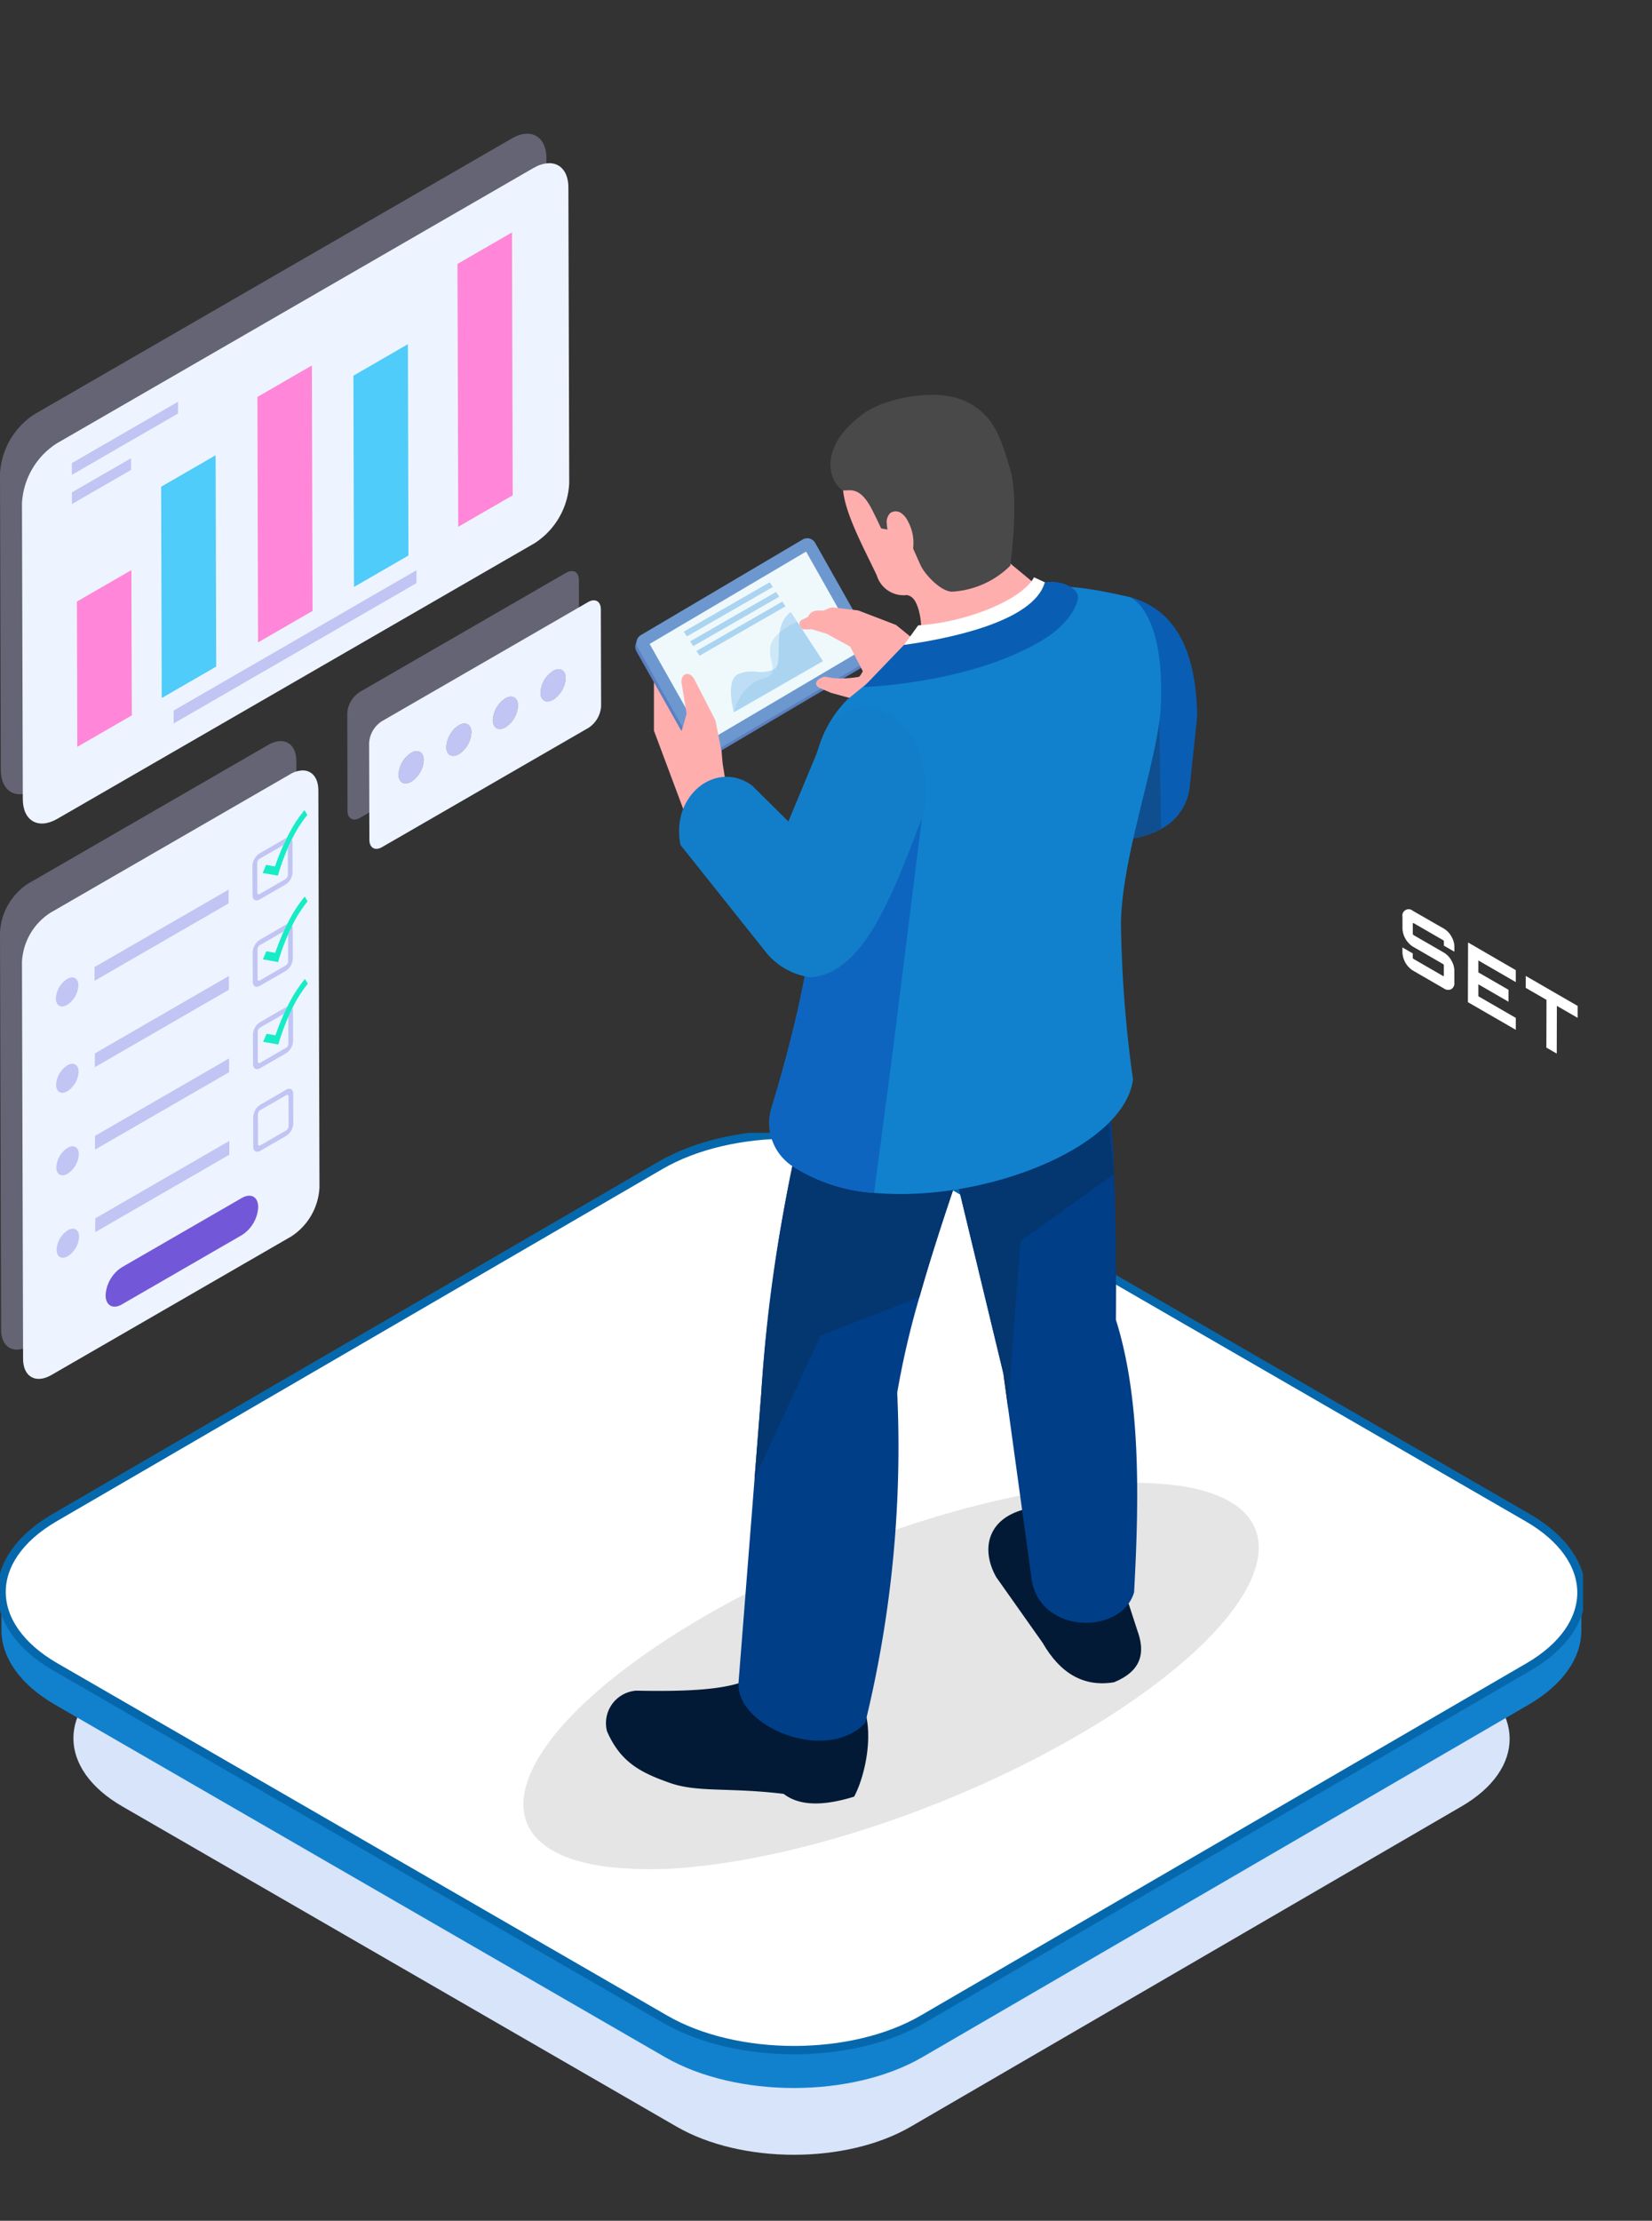 <svg xmlns="http://www.w3.org/2000/svg" xmlns:xlink="http://www.w3.org/1999/xlink" width="148.573" height="199.601" viewBox="0 0 148.573 199.601">
  <rect x="0" y="0" width="148.573" height="199.601" fill="#333333" stroke="none"/>
  <defs>
    <clipPath id="clip-path">
      <rect id="Rectangle_55149" data-name="Rectangle 55149" width="142.371" height="97.779" fill="none"/>
    </clipPath>
    <clipPath id="clip-path-3">
      <rect id="Rectangle_55147" data-name="Rectangle 55147" width="129.169" height="74.82" fill="none"/>
    </clipPath>
    <clipPath id="clip-path-4">
      <rect id="Rectangle_55202" data-name="Rectangle 55202" width="148.573" height="123.936" fill="none"/>
    </clipPath>
    <clipPath id="clip-path-10">
      <rect id="Rectangle_55170" data-name="Rectangle 55170" width="49.217" height="59.366" fill="none"/>
    </clipPath>
    <clipPath id="clip-path-11">
      <path id="Path_100783" data-name="Path 100783" d="M49.034,22.673,6.088,47.468A6.811,6.811,0,0,0,3,52.816l.076,26.6c.005,1.968,1.4,2.757,3.107,1.771L49.13,56.4a6.8,6.8,0,0,0,3.087-5.347l-.075-26.6c0-1.391-.7-2.194-1.72-2.194a2.821,2.821,0,0,0-1.388.424" transform="translate(-3 -22.249)" fill="none"/>
    </clipPath>
    <linearGradient id="linear-gradient" x1="-0.04" y1="1.823" x2="-0.027" y2="1.823" gradientUnits="objectBoundingBox">
      <stop offset="0" stop-color="#e8edfe"/>
      <stop offset="1" stop-color="#eef4ff"/>
    </linearGradient>
    <clipPath id="clip-path-12">
      <path id="Path_100784" data-name="Path 100784" d="M10.5,80.611,10.54,93.67l4.9-2.827L15.4,77.784Z" transform="translate(-10.502 -77.784)" fill="none"/>
    </clipPath>
    <linearGradient id="linear-gradient-2" x1="-1.259" y1="4.546" x2="-1.136" y2="4.546" gradientUnits="objectBoundingBox">
      <stop offset="0" stop-color="#ab58d8"/>
      <stop offset="1" stop-color="#ff86d8"/>
    </linearGradient>
    <clipPath id="clip-path-13">
      <path id="Path_100785" data-name="Path 100785" d="M22,64.944l.054,18.994,4.9-2.829L26.9,62.115Z" transform="translate(-22.003 -62.115)" fill="none"/>
    </clipPath>
    <linearGradient id="linear-gradient-3" x1="-2.45" y1="3.779" x2="-2.335" y2="3.779" gradientUnits="objectBoundingBox">
      <stop offset="0" stop-color="#27a7f9"/>
      <stop offset="1" stop-color="#4fccf9"/>
    </linearGradient>
    <clipPath id="clip-path-14">
      <path id="Path_100786" data-name="Path 100786" d="M35.141,52.693,35.2,74.756l4.9-2.829-.062-22.063Z" transform="translate(-35.141 -49.864)" fill="none"/>
    </clipPath>
    <linearGradient id="linear-gradient-4" x1="-3.074" y1="3.616" x2="-2.982" y2="3.616" xlink:href="#linear-gradient-2"/>
    <clipPath id="clip-path-16">
      <rect id="Rectangle_55177" data-name="Rectangle 55177" width="21.848" height="34.092" fill="none"/>
    </clipPath>
    <clipPath id="clip-path-17">
      <path id="Path_100788" data-name="Path 100788" d="M53.151,46.961,53.2,65.956l-4.9,2.829L48.251,49.79Z" transform="translate(-48.251 -46.961)" fill="none"/>
    </clipPath>
    <linearGradient id="linear-gradient-5" x1="-1.068" y1="16.586" x2="-1.037" y2="16.586" xlink:href="#linear-gradient-3"/>
    <clipPath id="clip-path-18">
      <path id="Path_100789" data-name="Path 100789" d="M62.46,34.541l.067,23.629,4.9-2.829L67.36,31.712Z" transform="translate(-62.46 -31.712)" fill="none"/>
    </clipPath>
    <linearGradient id="linear-gradient-6" x1="-1.147" y1="18.071" x2="-1.122" y2="18.071" xlink:href="#linear-gradient-2"/>
    <clipPath id="clip-path-20">
      <rect id="Rectangle_55180" data-name="Rectangle 55180" width="26.755" height="54.689" fill="none"/>
    </clipPath>
    <clipPath id="clip-path-21">
      <path id="Path_100809" data-name="Path 100809" d="M27.107,105.467,5.53,117.925A5.574,5.574,0,0,0,3,122.307l.1,35.7c0,1.611,1.144,2.261,2.547,1.451L27.225,147a5.577,5.577,0,0,0,2.53-4.383l-.1-35.7c0-1.141-.576-1.8-1.408-1.8a2.309,2.309,0,0,0-1.139.348" transform="translate(-3 -105.119)" fill="none"/>
    </clipPath>
    <linearGradient id="linear-gradient-7" x1="-0.074" y1="0.992" x2="-0.049" y2="0.992" xlink:href="#linear-gradient"/>
    <clipPath id="clip-path-23">
      <path id="Path_100812" data-name="Path 100812" d="M38.029,113.015c-.111.225-.216.447-.312.661-.356.791-.609,1.491-.753,1.92l-.8-.142-.311.727,1.37.241.132-.442a20.04,20.04,0,0,1,.767-2.039c.11-.252.231-.513.363-.779a11.056,11.056,0,0,1,1.393-2.2l-.264-.431a12.55,12.55,0,0,0-1.58,2.487" transform="translate(-35.848 -110.528)" fill="none"/>
    </clipPath>
    <linearGradient id="linear-gradient-8" x1="-5.12" y1="8.214" x2="-4.975" y2="8.214" gradientUnits="objectBoundingBox">
      <stop offset="0" stop-color="#17d6a6"/>
      <stop offset="1" stop-color="#17ecc7"/>
    </linearGradient>
    <clipPath id="clip-path-25">
      <path id="Path_100814" data-name="Path 100814" d="M38.063,124.8c-.112.224-.215.445-.312.66-.356.791-.61,1.491-.754,1.92l-.8-.142-.311.728,1.37.246.132-.441a19.507,19.507,0,0,1,.768-2.044c.11-.252.231-.513.362-.778a11.065,11.065,0,0,1,1.393-2.2l-.262-.431a12.473,12.473,0,0,0-1.581,2.489" transform="translate(-35.881 -122.311)" fill="none"/>
    </clipPath>
    <linearGradient id="linear-gradient-9" x1="-5.124" y1="6.965" x2="-4.979" y2="6.965" xlink:href="#linear-gradient-8"/>
    <clipPath id="clip-path-27">
      <path id="Path_100819" data-name="Path 100819" d="M26.685,163.333l-10.819,6.246a3.191,3.191,0,0,0-1.449,2.51c0,.917.655,1.289,1.458.825l10.819-6.247a3.188,3.188,0,0,0,1.449-2.5c0-.653-.329-1.031-.806-1.031a1.325,1.325,0,0,0-.653.2" transform="translate(-14.417 -163.133)" fill="none"/>
    </clipPath>
    <linearGradient id="linear-gradient-10" x1="-0.673" y1="1.578" x2="-0.626" y2="1.578" gradientUnits="objectBoundingBox">
      <stop offset="0" stop-color="#2e3bbb"/>
      <stop offset="1" stop-color="#7258d8"/>
    </linearGradient>
    <clipPath id="clip-path-29">
      <path id="Path_100823" data-name="Path 100823" d="M38.094,136.057c-.111.222-.213.441-.309.654-.357.794-.612,1.5-.756,1.926l-.8-.142-.31.727,1.369.24.132-.441a20.572,20.572,0,0,1,.769-2.043c.109-.25.231-.512.362-.777a11.036,11.036,0,0,1,1.393-2.206l-.263-.426a12.4,12.4,0,0,0-1.582,2.489" transform="translate(-35.914 -133.568)" fill="none"/>
    </clipPath>
    <linearGradient id="linear-gradient-11" x1="-5.13" y1="5.784" x2="-4.985" y2="5.784" xlink:href="#linear-gradient-8"/>
    <clipPath id="clip-path-31">
      <rect id="Rectangle_55200" data-name="Rectangle 55200" width="22.842" height="24.97" fill="none"/>
    </clipPath>
    <clipPath id="clip-path-32">
      <rect id="Rectangle_55195" data-name="Rectangle 55195" width="20.865" height="22.336" fill="none"/>
    </clipPath>
    <clipPath id="clip-path-33">
      <rect id="Rectangle_55191" data-name="Rectangle 55191" width="2.263" height="2.906" fill="none"/>
    </clipPath>
    <clipPath id="clip-path-34">
      <rect id="Rectangle_55192" data-name="Rectangle 55192" width="2.259" height="2.906" fill="none"/>
    </clipPath>
    <clipPath id="clip-path-41">
      <rect id="Rectangle_56343" data-name="Rectangle 56343" width="66.131" height="132.511" fill="none"/>
    </clipPath>
  </defs>
  <g id="Agent_Agent-Less_Operation" data-name="Agent &amp; Agent-Less Operation" transform="translate(-1081.927 -2942)">
    <g id="Group_169267" data-name="Group 169267">
      <g id="Group_165703" data-name="Group 165703" transform="translate(1081.927 3043.822)">
        <g id="Group_165702" data-name="Group 165702" clip-path="url(#clip-path)">
          <g id="Group_165701" data-name="Group 165701">
            <g id="Group_165700" data-name="Group 165700" clip-path="url(#clip-path)">
              <g id="Group_165699" data-name="Group 165699" transform="translate(6.601 17.03)" style="mix-blend-mode: multiply;isolation: isolate">
                <g id="Group_165698" data-name="Group 165698">
                  <g id="Group_165697" data-name="Group 165697" clip-path="url(#clip-path-3)">
                    <path id="Path_100698" data-name="Path 100698" d="M142.213,91.963c5.831,3.366,5.861,8.826.069,12.192L92.74,132.945c-5.793,3.366-15.214,3.365-21.045,0L21.832,104.155c-5.83-3.366-5.864-8.824-.072-12.19L71.3,63.174c5.793-3.366,15.217-3.366,21.048,0Z" transform="translate(-17.437 -60.65)" fill="#d7e4f9"/>
                  </g>
                </g>
              </g>
              <path id="Path_100699" data-name="Path 100699" d="M137.682,115.708l-54.5,31.67c-6.372,3.7-16.736,3.7-23.15,0L5.187,115.708C1.959,113.844.346,111.4.353,108.955l-.014,3.407c-.007,2.442,1.606,4.889,4.834,6.753l54.849,31.667c6.414,3.7,16.777,3.7,23.15,0l54.5-31.67c3.165-1.84,4.75-4.247,4.757-6.659l.014-3.407c-.007,2.411-1.591,4.819-4.757,6.659" transform="translate(-0.211 -67.71)" fill="#1181ce"/>
              <path id="Path_100700" data-name="Path 100700" d="M137.63,34.82c6.414,3.7,6.447,9.708.075,13.411L83.21,79.9c-6.372,3.7-16.736,3.7-23.15,0L5.21,48.232c-6.414-3.7-6.451-9.706-.078-13.409l54.5-31.67c6.372-3.7,16.739-3.7,23.153,0Z" transform="translate(-0.234 -0.233)" fill="#fff"/>
              <path id="Path_100701" data-name="Path 100701" d="M137.63,34.82c6.414,3.7,6.447,9.708.075,13.411L83.21,79.9c-6.372,3.7-16.736,3.7-23.15,0L5.21,48.232c-6.414-3.7-6.451-9.706-.078-13.409l54.5-31.67c6.372-3.7,16.739-3.7,23.153,0Z" transform="translate(-0.234 -0.233)" fill="none" stroke="#0668ac" stroke-miterlimit="10" stroke-width="0.752"/>
            </g>
          </g>
        </g>
      </g>
      <g id="Group_165826" data-name="Group 165826" transform="translate(1081.927 2942)">
        <g id="Group_165825" data-name="Group 165825" clip-path="url(#clip-path-4)">
          <g id="Group_165752" data-name="Group 165752">
            <g id="Group_165751" data-name="Group 165751" clip-path="url(#clip-path-4)">
              <path id="Path_100771" data-name="Path 100771" d="M195.206,125.808a1.841,1.841,0,0,1,.655.688,1.815,1.815,0,0,1,.275.924v.455l-.947-.547v-.2a1.64,1.64,0,0,0-.008-.242,1.109,1.109,0,0,0-.21-.136l-2.355-1.36a.846.846,0,0,0-.206-.1.819.819,0,0,0-.013.23l0,.565a1.16,1.16,0,0,0,.012.244.822.822,0,0,0,.206.138l2.587,1.493a1.844,1.844,0,0,1,.655.688,1.813,1.813,0,0,1,.276.914l0,1.082a.624.624,0,0,1-.28.6.647.647,0,0,1-.657-.065l-2.806-1.62a2.054,2.054,0,0,1-.926-1.609v-.459l.929.536v.2a1.141,1.141,0,0,0,.012.249,1.122,1.122,0,0,0,.206.134l2.355,1.36a.854.854,0,0,0,.211.107,1.7,1.7,0,0,0,.009-.236l0-.565a1.889,1.889,0,0,0-.008-.242,1.12,1.12,0,0,0-.21-.136l-2.574-1.486a2.052,2.052,0,0,1-.926-1.6l0-1.078a.567.567,0,0,1,.932-.536Z" transform="translate(-65.336 -42.335)" fill="#fff"/>
              <path id="Path_100772" data-name="Path 100772" d="M204.7,131.079l0,1.073-3.364-1.943,0,1.072,2.709,1.564,0,1.073-2.709-1.564,0,1.073,3.365,1.943,0,1.072-4.307-2.486.015-5.365Z" transform="translate(-68.378 -43.882)" fill="#fff"/>
              <path id="Path_100773" data-name="Path 100773" d="M212.967,135.851l0,1.073-1.867-1.078-.012,4.292-.933-.54.012-4.291-1.868-1.078,0-1.073Z" transform="translate(-71.082 -45.44)" fill="#fff"/>
              <g id="Group_165750" data-name="Group 165750" transform="translate(0 12.021)" opacity="0.35" style="mix-blend-mode: multiply;isolation: isolate">
                <g id="Group_165749" data-name="Group 165749">
                  <g id="Group_165748" data-name="Group 165748" clip-path="url(#clip-path-10)">
                    <path id="Path_100774" data-name="Path 100774" d="M46.034,18.672c1.707-.986,3.1-.192,3.107,1.771l.076,26.6a6.806,6.806,0,0,1-3.088,5.348L3.182,77.19c-1.707.986-3.1.2-3.107-1.771L0,48.815a6.815,6.815,0,0,1,3.088-5.348Z" transform="translate(0 -18.249)" fill="#c0c0ed"/>
                    <path id="Path_100775" data-name="Path 100775" d="M12.4,73.784l.037,13.059-4.9,2.827L7.5,76.611Z" transform="translate(-2.56 -37.201)" fill="#c0c0ed"/>
                    <path id="Path_100776" data-name="Path 100776" d="M23.9,58.115l.054,18.995-4.9,2.829L19,60.944Z" transform="translate(-6.485 -31.853)" fill="#c0c0ed"/>
                    <path id="Path_100777" data-name="Path 100777" d="M37.041,45.864,37.1,67.927l-4.9,2.829-.063-22.063Z" transform="translate(-10.968 -27.673)" fill="#c0c0ed"/>
                    <path id="Path_100778" data-name="Path 100778" d="M42.547,73.8l0,1.162L20.706,87.578l0-1.163Z" transform="translate(-7.065 -37.207)" fill="#c0c0ed"/>
                    <path id="Path_100779" data-name="Path 100779" d="M50.151,42.961,50.2,61.956l-4.9,2.829L45.25,45.79Z" transform="translate(-15.442 -26.682)" fill="#c0c0ed"/>
                    <path id="Path_100780" data-name="Path 100780" d="M64.36,27.711l.067,23.629-4.9,2.829-.067-23.629Z" transform="translate(-20.291 -21.478)" fill="#c0c0ed"/>
                    <path id="Path_100781" data-name="Path 100781" d="M12.136,58.516l0,1.054L6.82,62.64l0-1.054Z" transform="translate(-2.326 -31.99)" fill="#c0c0ed"/>
                    <path id="Path_100782" data-name="Path 100782" d="M16.359,50.812l0,1.059L6.809,57.387l0-1.059Z" transform="translate(-2.323 -29.361)" fill="#c0c0ed"/>
                  </g>
                </g>
              </g>
            </g>
          </g>
          <g id="Group_165754" data-name="Group 165754" transform="translate(1.976 14.656)">
            <g id="Group_165753" data-name="Group 165753" clip-path="url(#clip-path-11)">
              <rect id="Rectangle_55172" data-name="Rectangle 55172" width="49.228" height="59.927" transform="translate(-0.005 0)" fill="url(#linear-gradient)"/>
            </g>
          </g>
          <g id="Group_165756" data-name="Group 165756" transform="translate(6.918 51.24)">
            <g id="Group_165755" data-name="Group 165755" clip-path="url(#clip-path-12)">
              <rect id="Rectangle_55173" data-name="Rectangle 55173" width="5.335" height="16.006" transform="matrix(1, -0.025, 0.025, 1, -0.404, 0.01)" fill="url(#linear-gradient-2)"/>
            </g>
          </g>
          <g id="Group_165758" data-name="Group 165758" transform="translate(14.494 40.918)">
            <g id="Group_165757" data-name="Group 165757" transform="translate(0)" clip-path="url(#clip-path-13)">
              <rect id="Rectangle_55174" data-name="Rectangle 55174" width="5.753" height="21.991" transform="translate(-0.802 0.029) rotate(-2.107)" fill="url(#linear-gradient-3)"/>
            </g>
          </g>
          <g id="Group_165760" data-name="Group 165760" transform="translate(23.149 32.848)">
            <g id="Group_165759" data-name="Group 165759" transform="translate(0)" clip-path="url(#clip-path-14)">
              <rect id="Rectangle_55175" data-name="Rectangle 55175" width="7.171" height="25.236" transform="translate(-2.22 0.2) rotate(-5.136)" fill="url(#linear-gradient-4)"/>
            </g>
          </g>
          <g id="Group_165767" data-name="Group 165767">
            <g id="Group_165766" data-name="Group 165766" clip-path="url(#clip-path-4)">
              <g id="Group_165765" data-name="Group 165765" transform="translate(15.614 30.935)" style="isolation: isolate">
                <g id="Group_165764" data-name="Group 165764">
                  <g id="Group_165763" data-name="Group 165763" clip-path="url(#clip-path-16)">
                    <path id="Path_100787" data-name="Path 100787" d="M45.547,77.8l0,1.162L23.706,91.578l0-1.163Z" transform="translate(-23.703 -57.486)" fill="#c1c5f4"/>
                    <g id="Group_165762" data-name="Group 165762" transform="translate(16.171)">
                      <g id="Group_165761" data-name="Group 165761" transform="translate(0)" clip-path="url(#clip-path-17)">
                        <rect id="Rectangle_55176" data-name="Rectangle 55176" width="21.857" height="5.103" transform="translate(-0.149 21.823) rotate(-89.608)" fill="url(#linear-gradient-5)"/>
                      </g>
                    </g>
                  </g>
                </g>
              </g>
            </g>
          </g>
          <g id="Group_165769" data-name="Group 165769" transform="translate(41.145 20.89)">
            <g id="Group_165768" data-name="Group 165768" clip-path="url(#clip-path-18)">
              <rect id="Rectangle_55179" data-name="Rectangle 55179" width="26.484" height="5.112" transform="translate(-0.145 26.456) rotate(-89.686)" fill="url(#linear-gradient-6)"/>
            </g>
          </g>
          <g id="Group_165774" data-name="Group 165774">
            <g id="Group_165773" data-name="Group 165773" clip-path="url(#clip-path-4)">
              <path id="Path_100790" data-name="Path 100790" d="M15.136,62.516l0,1.054L9.82,66.64l0-1.054Z" transform="translate(-3.35 -21.334)" fill="#c1c5f4"/>
              <path id="Path_100791" data-name="Path 100791" d="M19.359,54.812l0,1.059L9.809,61.387l0-1.059Z" transform="translate(-3.346 -18.705)" fill="#c1c5f4"/>
              <g id="Group_165772" data-name="Group 165772" transform="translate(0 66.612)" opacity="0.35" style="mix-blend-mode: multiply;isolation: isolate">
                <g id="Group_165771" data-name="Group 165771">
                  <g id="Group_165770" data-name="Group 165770" clip-path="url(#clip-path-20)">
                    <path id="Path_100792" data-name="Path 100792" d="M24.107,101.468c1.4-.81,2.542-.16,2.547,1.451l.1,35.7A5.577,5.577,0,0,1,24.225,143L2.648,155.46c-1.4.81-2.542.16-2.547-1.451l-.1-35.7a5.575,5.575,0,0,1,2.53-4.383Z" transform="translate(0 -101.119)" fill="#c0c0ed"/>
                    <path id="Path_100793" data-name="Path 100793" d="M5.636,129.5c.558-.322,1.015-.062,1.016.58a2.222,2.222,0,0,1-1.01,1.749c-.563.325-1.014.068-1.016-.579a2.224,2.224,0,0,1,1.01-1.75" transform="translate(-1.579 -110.757)" fill="#c0c0ed"/>
                    <path id="Path_100794" data-name="Path 100794" d="M21.962,117.377l0,1.241L9.909,125.579l0-1.24Z" transform="translate(-3.38 -106.667)" fill="#c0c0ed"/>
                    <path id="Path_100795" data-name="Path 100795" d="M36.61,106.528l.263.431a11.057,11.057,0,0,0-1.393,2.2c-.131.265-.252.528-.362.779a20.258,20.258,0,0,0-.769,2.039l-.132.441-1.37-.24.311-.727.8.142c.144-.428.4-1.128.753-1.919.1-.215.2-.436.313-.661a12.477,12.477,0,0,1,1.58-2.488" transform="translate(-11.21 -102.965)" fill="#c0c0ed"/>
                    <path id="Path_100796" data-name="Path 100796" d="M34.467,122.145a.74.74,0,0,1,.125-.057c-.112.225-.216.446-.313.661l-2.139,1.235a.454.454,0,0,0-.209.362l.007,2.676c0,.135.093.188.211.12l2.329-1.344a.455.455,0,0,0,.209-.362l-.007-2.422c.11-.251.231-.512.362-.778a.6.6,0,0,1,.062.279l.007,2.676a1.393,1.393,0,0,1-.632,1.1l-2.329,1.345c-.353.2-.641.045-.642-.36l-.008-2.675a1.406,1.406,0,0,1,.638-1.1Z" transform="translate(-10.75 -108.275)" fill="#c0c0ed"/>
                    <path id="Path_100797" data-name="Path 100797" d="M36.643,118.312l.263.431a11.048,11.048,0,0,0-1.393,2.2c-.132.265-.252.527-.362.778a19.567,19.567,0,0,0-.768,2.044l-.132.441-1.37-.246.311-.727.8.142c.144-.428.4-1.128.753-1.919.1-.215.2-.436.313-.661a12.476,12.476,0,0,1,1.58-2.488" transform="translate(-11.221 -106.986)" fill="#c0c0ed"/>
                    <path id="Path_100798" data-name="Path 100798" d="M34.434,110.362a.718.718,0,0,1,.125-.057c-.112.225-.216.446-.313.661L32.107,112.2a.452.452,0,0,0-.209.356l.007,2.682c0,.129.093.188.211.12l2.329-1.344a.464.464,0,0,0,.209-.362l-.007-2.422c.11-.251.231-.513.362-.779a.574.574,0,0,1,.061.274l.008,2.682a1.4,1.4,0,0,1-.632,1.1l-2.329,1.344c-.353.2-.641.04-.642-.36l-.008-2.681a1.4,1.4,0,0,1,.638-1.1Z" transform="translate(-10.739 -104.254)" fill="#c0c0ed"/>
                    <path id="Path_100799" data-name="Path 100799" d="M5.669,141.282c.558-.322,1.015-.062,1.016.579a2.223,2.223,0,0,1-1.01,1.75c-.563.325-1.014.068-1.016-.579a2.224,2.224,0,0,1,1.01-1.75" transform="translate(-1.59 -114.778)" fill="#c0c0ed"/>
                    <path id="Path_100800" data-name="Path 100800" d="M22,129.16l0,1.241L9.942,137.362l0-1.24Z" transform="translate(-3.391 -110.688)" fill="#c0c0ed"/>
                    <path id="Path_100801" data-name="Path 100801" d="M5.7,152.54c.558-.322,1.014-.067,1.016.579a2.231,2.231,0,0,1-1.01,1.75c-.563.325-1.014.062-1.016-.579a2.213,2.213,0,0,1,1.01-1.75" transform="translate(-1.601 -118.619)" fill="#c0c0ed"/>
                    <path id="Path_100802" data-name="Path 100802" d="M23.685,159.333c.8-.463,1.456-.092,1.458.831a3.191,3.191,0,0,1-1.449,2.5l-10.819,6.246c-.8.464-1.456.092-1.458-.825a3.191,3.191,0,0,1,1.449-2.509Z" transform="translate(-3.896 -120.917)" fill="#c0c0ed"/>
                    <path id="Path_100803" data-name="Path 100803" d="M22.06,151.666l0,1.241-12.057,6.961,0-1.24Z" transform="translate(-3.413 -118.369)" fill="#c0c0ed"/>
                    <path id="Path_100804" data-name="Path 100804" d="M22.028,140.409l0,1.241L9.974,148.611l0-1.24Z" transform="translate(-3.402 -114.527)" fill="#c0c0ed"/>
                    <path id="Path_100805" data-name="Path 100805" d="M34.5,133.4a.7.7,0,0,1,.123-.057c-.111.221-.213.441-.309.653l-2.142,1.236a.463.463,0,0,0-.209.362l.007,2.676c0,.135.093.188.211.12l2.329-1.345a.455.455,0,0,0,.209-.362l-.007-2.42c.109-.251.231-.512.362-.777a.578.578,0,0,1,.063.276l.007,2.676a1.4,1.4,0,0,1-.632,1.1l-2.329,1.344c-.353.2-.641.04-.642-.366l-.008-2.675a1.4,1.4,0,0,1,.638-1.1Z" transform="translate(-10.761 -112.117)" fill="#c0c0ed"/>
                    <path id="Path_100806" data-name="Path 100806" d="M36.675,129.569l.263.426a11.021,11.021,0,0,0-1.393,2.207c-.131.265-.252.526-.362.777a20.267,20.267,0,0,0-.769,2.042l-.132.441-1.37-.24.311-.727.8.142c.144-.429.4-1.132.756-1.926.1-.213.2-.431.308-.654a12.43,12.43,0,0,1,1.582-2.488" transform="translate(-11.232 -110.828)" fill="#c0c0ed"/>
                    <path id="Path_100807" data-name="Path 100807" d="M5.733,163.788c.558-.322,1.015-.062,1.016.579a2.223,2.223,0,0,1-1.01,1.75c-.563.325-1.014.068-1.016-.579a2.224,2.224,0,0,1,1.01-1.75" transform="translate(-1.612 -122.458)" fill="#c0c0ed"/>
                    <path id="Path_100808" data-name="Path 100808" d="M34.531,144.636c.348-.2.636-.037.636.363l.008,2.682a1.4,1.4,0,0,1-.632,1.1l-2.329,1.344c-.353.2-.641.04-.642-.36l-.008-2.681a1.405,1.405,0,0,1,.638-1.1Zm.219,3.29-.007-2.682c0-.129-.093-.182-.211-.114L32.2,146.475a.453.453,0,0,0-.209.356L32,149.513c0,.129.093.188.211.12l2.329-1.345a.464.464,0,0,0,.209-.362" transform="translate(-10.772 -115.94)" fill="#c0c0ed"/>
                  </g>
                </g>
              </g>
            </g>
          </g>
          <g id="Group_165776" data-name="Group 165776" transform="translate(1.976 69.247)">
            <g id="Group_165775" data-name="Group 165775" clip-path="url(#clip-path-21)">
              <rect id="Rectangle_55182" data-name="Rectangle 55182" width="26.763" height="55.151" transform="translate(-0.005)" fill="url(#linear-gradient-7)"/>
            </g>
          </g>
          <g id="Group_165778" data-name="Group 165778">
            <g id="Group_165777" data-name="Group 165777" clip-path="url(#clip-path-4)">
              <path id="Path_100810" data-name="Path 100810" d="M8.636,133.5c.558-.322,1.015-.062,1.016.58a2.222,2.222,0,0,1-1.01,1.749c-.563.325-1.014.068-1.016-.579a2.224,2.224,0,0,1,1.01-1.75" transform="translate(-2.602 -45.51)" fill="#c1c5f4"/>
              <path id="Path_100811" data-name="Path 100811" d="M24.962,121.377l0,1.241-12.057,6.961,0-1.24Z" transform="translate(-4.404 -41.42)" fill="#c1c5f4"/>
            </g>
          </g>
          <g id="Group_165780" data-name="Group 165780" transform="translate(23.615 72.81)">
            <g id="Group_165779" data-name="Group 165779" transform="translate(0)" clip-path="url(#clip-path-23)">
              <rect id="Rectangle_55184" data-name="Rectangle 55184" width="4.56" height="6.246" transform="translate(-0.551 0.052) rotate(-5.386)" fill="url(#linear-gradient-8)"/>
            </g>
          </g>
          <g id="Group_165782" data-name="Group 165782">
            <g id="Group_165781" data-name="Group 165781" clip-path="url(#clip-path-4)">
              <path id="Path_100813" data-name="Path 100813" d="M37.467,126.145a.738.738,0,0,1,.125-.057c-.112.225-.216.446-.313.661l-2.139,1.235a.454.454,0,0,0-.209.362l.007,2.676c0,.135.093.188.211.12l2.329-1.344a.455.455,0,0,0,.209-.362l-.007-2.422c.11-.251.231-.513.362-.778a.6.6,0,0,1,.062.279l.007,2.676a1.394,1.394,0,0,1-.632,1.1l-2.329,1.345c-.353.2-.641.045-.642-.36l-.008-2.676a1.4,1.4,0,0,1,.638-1.1Z" transform="translate(-11.774 -43.028)" fill="#c1c5f4"/>
            </g>
          </g>
          <g id="Group_165784" data-name="Group 165784" transform="translate(23.636 80.572)">
            <g id="Group_165783" data-name="Group 165783" clip-path="url(#clip-path-25)">
              <rect id="Rectangle_55186" data-name="Rectangle 55186" width="4.561" height="6.251" transform="translate(-0.551 0.052) rotate(-5.386)" fill="url(#linear-gradient-9)"/>
            </g>
          </g>
          <g id="Group_165786" data-name="Group 165786">
            <g id="Group_165785" data-name="Group 165785" clip-path="url(#clip-path-4)">
              <path id="Path_100815" data-name="Path 100815" d="M37.434,114.362a.719.719,0,0,1,.125-.057c-.112.225-.216.446-.313.661L35.107,116.2a.452.452,0,0,0-.209.356l.007,2.682c0,.129.093.188.211.12l2.329-1.345a.464.464,0,0,0,.209-.362l-.007-2.422c.11-.251.231-.513.362-.779a.573.573,0,0,1,.061.274l.008,2.682a1.4,1.4,0,0,1-.632,1.1l-2.329,1.344c-.353.2-.641.04-.642-.36l-.008-2.681a1.4,1.4,0,0,1,.638-1.1Z" transform="translate(-11.762 -39.007)" fill="#c1c5f4"/>
              <path id="Path_100816" data-name="Path 100816" d="M8.669,145.282c.558-.322,1.015-.062,1.016.579a2.223,2.223,0,0,1-1.01,1.75c-.563.325-1.014.068-1.016-.579a2.224,2.224,0,0,1,1.01-1.75" transform="translate(-2.614 -49.531)" fill="#c1c5f4"/>
              <path id="Path_100817" data-name="Path 100817" d="M25,133.16l0,1.241-12.057,6.961,0-1.24Z" transform="translate(-4.415 -45.442)" fill="#c1c5f4"/>
              <path id="Path_100818" data-name="Path 100818" d="M8.7,156.54c.558-.322,1.014-.067,1.016.579a2.231,2.231,0,0,1-1.01,1.75c-.563.325-1.014.062-1.016-.579a2.213,2.213,0,0,1,1.01-1.75" transform="translate(-2.625 -53.372)" fill="#c1c5f4"/>
            </g>
          </g>
          <g id="Group_165788" data-name="Group 165788" transform="translate(9.497 107.463)">
            <g id="Group_165787" data-name="Group 165787" clip-path="url(#clip-path-27)">
              <rect id="Rectangle_55188" data-name="Rectangle 55188" width="13.945" height="10.533" transform="translate(-0.219 0.005) rotate(-1.212)" fill="url(#linear-gradient-10)"/>
            </g>
          </g>
          <g id="Group_165790" data-name="Group 165790">
            <g id="Group_165789" data-name="Group 165789" clip-path="url(#clip-path-4)">
              <path id="Path_100820" data-name="Path 100820" d="M25.06,155.666l0,1.241-12.057,6.961,0-1.24Z" transform="translate(-4.437 -53.122)" fill="#c1c5f4"/>
              <path id="Path_100821" data-name="Path 100821" d="M25.028,144.409l0,1.241-12.057,6.961,0-1.24Z" transform="translate(-4.426 -49.28)" fill="#c1c5f4"/>
              <path id="Path_100822" data-name="Path 100822" d="M37.5,137.4a.7.7,0,0,1,.123-.057c-.111.221-.213.441-.309.653l-2.142,1.236a.463.463,0,0,0-.209.362l.007,2.676c0,.135.093.188.211.12l2.329-1.344a.455.455,0,0,0,.209-.362l-.007-2.42c.109-.251.231-.513.362-.777a.578.578,0,0,1,.063.276l.007,2.676a1.4,1.4,0,0,1-.632,1.1l-2.329,1.344c-.353.2-.641.04-.642-.366l-.008-2.675a1.4,1.4,0,0,1,.638-1.1Z" transform="translate(-11.785 -46.87)" fill="#c1c5f4"/>
            </g>
          </g>
          <g id="Group_165792" data-name="Group 165792" transform="translate(23.658 87.987)">
            <g id="Group_165791" data-name="Group 165791" transform="translate(0)" clip-path="url(#clip-path-29)">
              <rect id="Rectangle_55190" data-name="Rectangle 55190" width="4.56" height="6.245" transform="translate(-0.551 0.052) rotate(-5.386)" fill="url(#linear-gradient-11)"/>
            </g>
          </g>
          <g id="Group_165824" data-name="Group 165824">
            <g id="Group_165823" data-name="Group 165823" clip-path="url(#clip-path-4)">
              <path id="Path_100824" data-name="Path 100824" d="M8.733,167.788c.558-.322,1.015-.062,1.016.579a2.223,2.223,0,0,1-1.01,1.75c-.563.325-1.014.068-1.016-.579a2.224,2.224,0,0,1,1.01-1.75" transform="translate(-2.636 -57.211)" fill="#c1c5f4"/>
              <path id="Path_100825" data-name="Path 100825" d="M37.531,148.637c.348-.2.636-.037.636.363l.008,2.682a1.4,1.4,0,0,1-.632,1.1l-2.329,1.345c-.353.2-.641.04-.642-.36l-.008-2.681a1.405,1.405,0,0,1,.638-1.1Zm.219,3.29-.007-2.682c0-.129-.093-.182-.211-.114L35.2,150.475a.453.453,0,0,0-.209.356L35,153.513c0,.129.093.188.211.12l2.329-1.345a.464.464,0,0,0,.209-.362" transform="translate(-11.795 -50.694)" fill="#c1c5f4"/>
              <g id="Group_165822" data-name="Group 165822" transform="translate(31.22 51.321)">
                <g id="Group_165821" data-name="Group 165821">
                  <g id="Group_165820" data-name="Group 165820" clip-path="url(#clip-path-31)">
                    <g id="Group_165807" data-name="Group 165807" opacity="0.35" style="mix-blend-mode: multiply;isolation: isolate">
                      <g id="Group_165806" data-name="Group 165806">
                        <g id="Group_165805" data-name="Group 165805" clip-path="url(#clip-path-32)">
                          <g id="Group_165795" data-name="Group 165795" transform="translate(2.651 13.555)">
                            <g id="Group_165794" data-name="Group 165794">
                              <g id="Group_165793" data-name="Group 165793" clip-path="url(#clip-path-33)">
                                <path id="Path_100826" data-name="Path 100826" d="M52.545,98.639c.624-.36,1.133-.07,1.135.647a2.486,2.486,0,0,1-1.128,1.949c-.624.36-1.133.07-1.135-.643a2.487,2.487,0,0,1,1.128-1.953" transform="translate(-51.417 -98.484)" fill="#c0c0ed"/>
                              </g>
                            </g>
                          </g>
                          <g id="Group_165798" data-name="Group 165798" transform="translate(6.941 11.08)">
                            <g id="Group_165797" data-name="Group 165797" transform="translate(0)">
                              <g id="Group_165796" data-name="Group 165796" clip-path="url(#clip-path-34)">
                                <path id="Path_100827" data-name="Path 100827" d="M59.054,94.882c.624-.36,1.133-.07,1.135.647a2.486,2.486,0,0,1-1.128,1.949c-.624.36-1.13.069-1.132-.645a2.48,2.48,0,0,1,1.124-1.951" transform="translate(-57.93 -94.727)" fill="#c0c0ed"/>
                              </g>
                            </g>
                          </g>
                          <g id="Group_165801" data-name="Group 165801" transform="translate(11.128 8.661)">
                            <g id="Group_165800" data-name="Group 165800" transform="translate(0)">
                              <g id="Group_165799" data-name="Group 165799" clip-path="url(#clip-path-34)">
                                <path id="Path_100828" data-name="Path 100828" d="M65.413,91.21c.624-.36,1.13-.069,1.132.649a2.479,2.479,0,0,1-1.124,1.947c-.624.36-1.133.07-1.135-.643a2.487,2.487,0,0,1,1.128-1.953" transform="translate(-64.285 -91.055)" fill="#c0c0ed"/>
                              </g>
                            </g>
                          </g>
                          <g id="Group_165804" data-name="Group 165804" transform="translate(15.414 6.186)">
                            <g id="Group_165803" data-name="Group 165803" transform="translate(0)">
                              <g id="Group_165802" data-name="Group 165802" clip-path="url(#clip-path-33)">
                                <path id="Path_100829" data-name="Path 100829" d="M71.92,87.452c.625-.36,1.133-.07,1.135.647a2.486,2.486,0,0,1-1.128,1.949c-.624.36-1.133.07-1.135-.643a2.487,2.487,0,0,1,1.128-1.953" transform="translate(-70.792 -87.297)" fill="#c0c0ed"/>
                              </g>
                            </g>
                          </g>
                          <path id="Path_100830" data-name="Path 100830" d="M67.092,78.063c.628-.362,1.14-.07,1.142.655l.024,8.683a2.505,2.505,0,0,1-1.134,1.969L48.563,100.086c-.631.365-1.144.073-1.146-.652l-.024-8.684a2.5,2.5,0,0,1,1.138-1.97ZM51.179,94.213a2.486,2.486,0,0,0,1.128-1.949c0-.717-.511-1.007-1.135-.647a2.488,2.488,0,0,0-1.128,1.953c0,.714.511,1,1.135.643m12.764-7.369A2.487,2.487,0,0,0,65.07,84.9c0-.717-.511-1.007-1.135-.647A2.487,2.487,0,0,0,62.808,86.2c0,.713.511,1,1.135.643m-8.477,4.894a2.486,2.486,0,0,0,1.128-1.949c0-.717-.511-1.007-1.135-.647a2.48,2.48,0,0,0-1.124,1.951c0,.713.507,1.005,1.132.645m4.19-2.419a2.479,2.479,0,0,0,1.124-1.947c0-.717-.507-1.009-1.132-.649a2.487,2.487,0,0,0-1.128,1.953c0,.713.511,1,1.135.643" transform="translate(-47.393 -77.907)" fill="#c0c0ed"/>
                        </g>
                      </g>
                    </g>
                    <g id="Group_165810" data-name="Group 165810" transform="translate(4.627 16.19)">
                      <g id="Group_165809" data-name="Group 165809" transform="translate(0)">
                        <g id="Group_165808" data-name="Group 165808" clip-path="url(#clip-path-33)">
                          <path id="Path_100831" data-name="Path 100831" d="M55.545,102.639c.624-.36,1.133-.07,1.135.647a2.486,2.486,0,0,1-1.128,1.949c-.624.36-1.133.07-1.135-.643a2.487,2.487,0,0,1,1.128-1.953" transform="translate(-54.417 -102.484)" fill="#c1c5f4"/>
                        </g>
                      </g>
                    </g>
                    <g id="Group_165813" data-name="Group 165813" transform="translate(8.917 13.715)">
                      <g id="Group_165812" data-name="Group 165812" transform="translate(0)">
                        <g id="Group_165811" data-name="Group 165811" clip-path="url(#clip-path-34)">
                          <path id="Path_100832" data-name="Path 100832" d="M62.054,98.882c.624-.36,1.133-.07,1.135.647a2.486,2.486,0,0,1-1.128,1.949c-.624.36-1.13.069-1.132-.645a2.48,2.48,0,0,1,1.124-1.951" transform="translate(-60.93 -98.726)" fill="#c1c5f4"/>
                        </g>
                      </g>
                    </g>
                    <g id="Group_165816" data-name="Group 165816" transform="translate(13.104 11.296)">
                      <g id="Group_165815" data-name="Group 165815" transform="translate(0)">
                        <g id="Group_165814" data-name="Group 165814" clip-path="url(#clip-path-34)">
                          <path id="Path_100833" data-name="Path 100833" d="M68.413,95.21c.624-.36,1.13-.069,1.132.649a2.479,2.479,0,0,1-1.124,1.947c-.624.36-1.133.07-1.135-.643a2.487,2.487,0,0,1,1.128-1.953" transform="translate(-67.285 -95.055)" fill="#c1c5f4"/>
                        </g>
                      </g>
                    </g>
                    <g id="Group_165819" data-name="Group 165819" transform="translate(17.391 8.821)">
                      <g id="Group_165818" data-name="Group 165818" transform="translate(0)">
                        <g id="Group_165817" data-name="Group 165817" clip-path="url(#clip-path-33)">
                          <path id="Path_100834" data-name="Path 100834" d="M74.92,91.452c.624-.36,1.133-.07,1.135.647a2.486,2.486,0,0,1-1.128,1.949c-.624.36-1.133.07-1.135-.643a2.487,2.487,0,0,1,1.128-1.953" transform="translate(-73.792 -91.297)" fill="#c1c5f4"/>
                        </g>
                      </g>
                    </g>
                    <path id="Path_100835" data-name="Path 100835" d="M70.092,82.063c.628-.362,1.14-.07,1.142.655l.024,8.683a2.505,2.505,0,0,1-1.134,1.969L51.563,104.086c-.631.365-1.144.073-1.146-.652l-.024-8.684a2.5,2.5,0,0,1,1.138-1.97ZM54.179,98.213a2.486,2.486,0,0,0,1.128-1.949c0-.717-.511-1.007-1.135-.647a2.488,2.488,0,0,0-1.128,1.953c0,.714.511,1,1.135.643m12.764-7.369A2.487,2.487,0,0,0,68.07,88.9c0-.717-.511-1.007-1.135-.647A2.487,2.487,0,0,0,65.808,90.2c0,.713.511,1,1.135.643m-8.477,4.894a2.486,2.486,0,0,0,1.128-1.949c0-.717-.511-1.007-1.135-.647a2.48,2.48,0,0,0-1.124,1.951c0,.713.507,1.005,1.132.645m4.19-2.419a2.479,2.479,0,0,0,1.124-1.947c0-.717-.507-1.009-1.132-.649a2.487,2.487,0,0,0-1.128,1.953c0,.713.511,1,1.135.643" transform="translate(-48.417 -79.272)" fill="#edf3ff"/>
                  </g>
                </g>
              </g>
            </g>
          </g>
        </g>
      </g>
    </g>
    <g id="Group_169266" data-name="Group 169266" transform="translate(1129 2977.489)">
      <g id="Group_168819" data-name="Group 168819" clip-path="url(#clip-path-41)">
        <path id="Path_104292" data-name="Path 104292" d="M15.716,363.458a34.869,34.869,0,0,1-8.537,0c-11.358-1.66-8.978-10.659,5.3-20.114,11.208-7.4,26.4-12.878,37.92-14.1a34.939,34.939,0,0,1,8.554.008c11.356,1.643,8.986,10.646-5.312,20.1-11.2,7.4-26.4,12.884-37.924,14.111" transform="translate(0 -231.206)" fill="#e5e5e5" fill-rule="evenodd"/>
        <path id="Path_104293" data-name="Path 104293" d="M172.974,71.932l-.688,6.448a4.845,4.845,0,0,1-2.557,3.628c-2.175,1.2-5.245,1.169-7.475,1.223-.644.011-1.212.044-1.672.1l-.677-7.344,7.015-14.818c4.164,1.125,5.989,4.939,6.054,10.764" transform="translate(-112.381 -42.989)" fill="#095eb3" fill-rule="evenodd"/>
        <path id="Path_104294" data-name="Path 104294" d="M184.555,109.181c.862-3.842,1.97-7.727,2.346-10.569l.152,9.711a8.571,8.571,0,0,1-2.5.858" transform="translate(-129.705 -69.305)" fill="#104f8f" fill-rule="evenodd"/>
        <path id="Path_104295" data-name="Path 104295" d="M44.214,101.081c-.068-.1-2.082-2.766-2.082-2.766L39.5,91.279V86.934l4.713.657,1.256,4.235.212,2.425.221,1.365,2.465,3.142Z" transform="translate(-27.761 -61.097)" fill="#ffaeae" fill-rule="evenodd"/>
        <path id="Path_104296" data-name="Path 104296" d="M54.893,55.409,40.341,64a.814.814,0,0,1-1.123-.3l-5.281-9.35a.815.815,0,0,1,.3-1.1l14.552-8.586a.815.815,0,0,1,1.124.3l5.281,9.349a.813.813,0,0,1-.3,1.1" transform="translate(-23.777 -31.305)" fill="#5b80c0" fill-rule="evenodd"/>
        <path id="Path_104297" data-name="Path 104297" d="M55.249,54.233,40.7,62.82a.815.815,0,0,1-1.123-.3l-5.282-9.351a.815.815,0,0,1,.3-1.1L49.141,43.48a.814.814,0,0,1,1.123.3l5.281,9.35a.815.815,0,0,1-.3,1.1" transform="translate(-24.027 -30.478)" fill="#6d98cf" fill-rule="evenodd"/>
        <path id="Path_104298" data-name="Path 104298" d="M38.194,55.7l14.073-8.3,5.008,8.866L43.2,64.567Z" transform="translate(-26.843 -33.311)" fill="#eff9fc" fill-rule="evenodd"/>
        <path id="Path_104299" data-name="Path 104299" d="M47.1,90.159a22.307,22.307,0,0,0,.678-2.185l-.46-2.809c-.034-.879.819-1.032,1.195-.2L50.377,88.6l.553,2.827L50.6,93.029,48,94.173Z" transform="translate(-33.102 -59.328)" fill="#ffaeae" fill-rule="evenodd"/>
        <path id="Path_104300" data-name="Path 104300" d="M100.089,70.03l-3.572-.662-4.308-3.5-3.386-1.3-2.19-.264a.93.93,0,0,0-.476.069l-.452.2h-.561a.916.916,0,0,0-.847.566l-.616.3a.48.48,0,0,0,.195.823h.767l1.33.4,2.112,1.159,1.14,2.213s-.261.478-.359.5a9.161,9.161,0,0,1-2.324.112l-.76-.135c-.694.179-1.073.716-.425,1.029l1.017.436L90.4,73.081h4.158l4.225,1.14Z" transform="translate(-58.698 -45.188)" fill="#ffaeae" fill-rule="evenodd"/>
        <path id="Path_104301" data-name="Path 104301" d="M144.294,335.258c-3.709.772-4.305,3.659-2.891,6.168l4.177,5.911c1.567,2.723,3.672,4,6.425,3.542,2.474-1.021,2.808-2.65,2.12-4.569L153.1,343.16l-1.607-8.545Z" transform="translate(-98.883 -235.168)" fill="#021a36" fill-rule="evenodd"/>
        <path id="Path_104302" data-name="Path 104302" d="M144.906,246.54c-1.157,3.933-8.751,3.793-9.252-1.465l-2.07-15.04-.435-3.176-4.2-17.417-.911-3.786,2.8-1.611,11.084-6.387A70.812,70.812,0,0,1,143.1,208.94c.166,3.859.213,8.274.17,13.1,2.175,6.882,2.136,15.51,1.638,24.5" transform="translate(-89.986 -138.913)" fill="#003e87" fill-rule="evenodd"/>
        <path id="Path_104303" data-name="Path 104303" d="M47.842,375.958c1.346,2.619.4,6.795-.6,8.652-2.674.824-4.874.885-6.332-.248-4.923-.6-7.726-.106-10.224-.982-2.655-.934-4.449-1.859-5.668-4.643a2.926,2.926,0,0,1,2.633-3.653c4.114.082,7.819-.03,9.89-.914l3.9-6.191,6.057,5.4Z" transform="translate(-17.499 -258.617)" fill="#021a36" fill-rule="evenodd"/>
        <path id="Path_104304" data-name="Path 104304" d="M88.894,197.657c-.787,2.151-1.565,4.287-2.313,6.387-.651,1.831-1.284,3.636-1.885,5.4-1.276,3.735-2.421,7.294-3.346,10.555a76.774,76.774,0,0,0-2,8.6,104.408,104.408,0,0,1-2.877,29.685c-3.485,3.663-11.538.385-11.4-3.562l1.45-18.413.589-7.518a136.28,136.28,0,0,1,4.241-26.408Z" transform="translate(-45.732 -138.913)" fill="#003e87" fill-rule="evenodd"/>
        <path id="Path_104305" data-name="Path 104305" d="M136.223,245.894l-.435-3.166-3.993-16.562c5.408-.9,10.617-3.1,13.464-5.93l.478,4.573-8.408,6.034s-1.142,14.434-1.106,15.051" transform="translate(-92.626 -154.782)" fill="#043670" fill-rule="evenodd"/>
        <path id="Path_104306" data-name="Path 104306" d="M69.956,261.284l.589-7.518a155.474,155.474,0,0,1,2.8-20.567c.053.035.106.069.159.1a15.462,15.462,0,0,0,7.2,2.317c.785.068,1.586.1,2.4.1q.734,0,1.48-.037a32.344,32.344,0,0,0,3.23-.325c-1.148,3.394-2.18,6.631-3.028,9.617h0l-8.905,3.469Z" transform="translate(-49.165 -163.892)" fill="#043670" fill-rule="evenodd"/>
        <path id="Path_104307" data-name="Path 104307" d="M106.031,88.175a110.025,110.025,0,0,0,1.082,14.043c-.721,5.366-10.479,9.813-19.408,10.25a28.481,28.481,0,0,1-3.88-.065,15.461,15.461,0,0,1-7.2-2.317,4.038,4.038,0,0,1-.35-.24,4.634,4.634,0,0,1-1.672-5.07c1.213-3.99,3.519-12.185,3.694-17.649.021-.525.021-1.017,0-1.487-.328-6.437-.535-10.786.885-14.206a10.6,10.6,0,0,1,2.24-3.377s6.841-5.519,10.174-8.535c6.612-2.448,10.567-1.716,15.233-.667,0,0,3.18,1.147,2.776,9.857-.219,4.612-3.508,13.43-3.574,19.462" transform="translate(-52.289 -40.677)" fill="#1181ce" fill-rule="evenodd"/>
        <path id="Path_104308" data-name="Path 104308" d="M101.534,5.461c-3.986.371-4.964,1.948-4.666,5.509-.932,1.959,1.59,6.4,2.853,9.107a2.515,2.515,0,0,0,2.7,1.756c.595.1.838.648,1.03,1.221a6.588,6.588,0,0,1,.246,2.339c4.68-.361,8.59-1.423,10.023-4.749l-2.119-1.751L108.145,5.461Z" transform="translate(-67.937 -3.838)" fill="#ffaeae" fill-rule="evenodd"/>
        <path id="Path_104309" data-name="Path 104309" d="M94.03,8.59c.642.036,1.524-.4,2.606,1.69.416.806.837,1.725.837,1.725l2.253.409L101,15.271c.4.9,1.856,2.408,2.846,2.42a8.1,8.1,0,0,0,5.24-2.332s.821-5.886,0-8.636-1.428-4.93-4.027-6.147S98.008.244,95.968,1.624c-4.3,3.1-3.163,6.192-1.938,6.966" transform="translate(-65.301 0)" fill="#494949" fill-rule="evenodd"/>
        <path id="Path_104310" data-name="Path 104310" d="M110.238,37.576a3.6,3.6,0,0,1-.28-1.219,1.135,1.135,0,0,1,.326-.983.863.863,0,0,1,.959.012,1.905,1.905,0,0,1,.636.782,4.038,4.038,0,0,1,.389,2.732c-.064.267-.209.568-.481.609s-.493-.2-.655-.413a12.123,12.123,0,0,1-1.139-1.859Z" transform="translate(-77.276 -24.763)" fill="#ffaeae" fill-rule="evenodd"/>
        <path id="Path_104311" data-name="Path 104311" d="M111.885,62.607l2.252-3.1c4.737-.314,9.457-2.462,10.415-4.322l2.5,1.155-5.261,4.581Z" transform="translate(-78.633 -38.787)" fill="#fff" fill-rule="evenodd"/>
        <path id="Path_104312" data-name="Path 104312" d="M102.909,66.007s9.181-.26,15.738-4c3.323-1.893,3.538-3.93,3.538-3.93.193-.911-1.446-1.735-2.969-1.485-1.009,3.646-9.144,5.146-12.664,5.626Z" transform="translate(-72.324 -39.744)" fill="#095eb3" fill-rule="evenodd"/>
        <path id="Path_104313" data-name="Path 104313" d="M83.826,159.732h0a15.459,15.459,0,0,1-7.2-2.317,3.918,3.918,0,0,1-.35-.24A4.638,4.638,0,0,1,74.6,152.1c1.213-3.99,3.519-12.185,3.694-17.649l9.944-9.235L85.4,147.864Z" transform="translate(-52.29 -88.005)" fill="#0e65bf" fill-rule="evenodd"/>
        <path id="Path_104314" data-name="Path 104314" d="M56.931,104.774l-3.279-3.244c-3.243-2.324-7.342.955-6.419,5.36l7.513,9.425a6.173,6.173,0,0,0,4.166,2.459c4.89-.326,7.472-7.654,10.163-14.651,1.38-7.376-4.323-12.157-8.48-8.147Z" transform="translate(-33.102 -66.43)" fill="#127ec9" fill-rule="evenodd"/>
        <path id="Path_104315" data-name="Path 104315" d="M68.185,65.7l2.868,4.4L63.058,74.7c-.034-.125-.675-2.5.171-3.271a1.089,1.089,0,0,1,.2-.144,3.19,3.19,0,0,1,1.626-.218,3.124,3.124,0,0,0,1.585-.195l.107-.07c.843-.637-.377-3.842,1.439-5.1" transform="translate(-44.132 -46.178)" fill="#bddef5" fill-rule="evenodd"/>
        <path id="Path_104316" data-name="Path 104316" d="M69.425,68.661a5.455,5.455,0,0,0-.768.367,4.576,4.576,0,0,0-1.3,1.089c-1.069,1.345.529,2.842-.537,3.455a1.587,1.587,0,0,1-.389.152,3.33,3.33,0,0,0-.812.333A4.213,4.213,0,0,0,63.739,76.8l8.011-4.6Z" transform="translate(-44.796 -48.255)" fill="#cfe8f8" fill-rule="evenodd"/>
        <path id="Path_104317" data-name="Path 104317" d="M63.761,76.765l7.971-4.579-2.3-3.521a5.52,5.52,0,0,0-.764.366,4.857,4.857,0,0,0-.816.583c-.209,1.345.118,2.853-.432,3.268l-.107.07-.1.049a.7.7,0,0,1-.38.574,1.587,1.587,0,0,1-.389.152,3.329,3.329,0,0,0-.812.333,4.2,4.2,0,0,0-1.875,2.705" transform="translate(-44.811 -48.258)" fill="#abd4f1" fill-rule="evenodd"/>
        <path id="Path_104318" data-name="Path 104318" d="M60.088,62.511l.28.429-7.733,4.442-.28-.428Z" transform="translate(-36.796 -43.933)" fill="#abd4f1" fill-rule="evenodd"/>
        <path id="Path_104319" data-name="Path 104319" d="M58.176,59.6l.28.429-7.733,4.441-.28-.428Z" transform="translate(-35.451 -41.886)" fill="#abd4f1" fill-rule="evenodd"/>
        <path id="Path_104320" data-name="Path 104320" d="M56.252,56.668l.28.429L48.8,61.539l-.279-.428Z" transform="translate(-34.1 -39.826)" fill="#abd4f1" fill-rule="evenodd"/>
      </g>
    </g>
  </g>
</svg>
